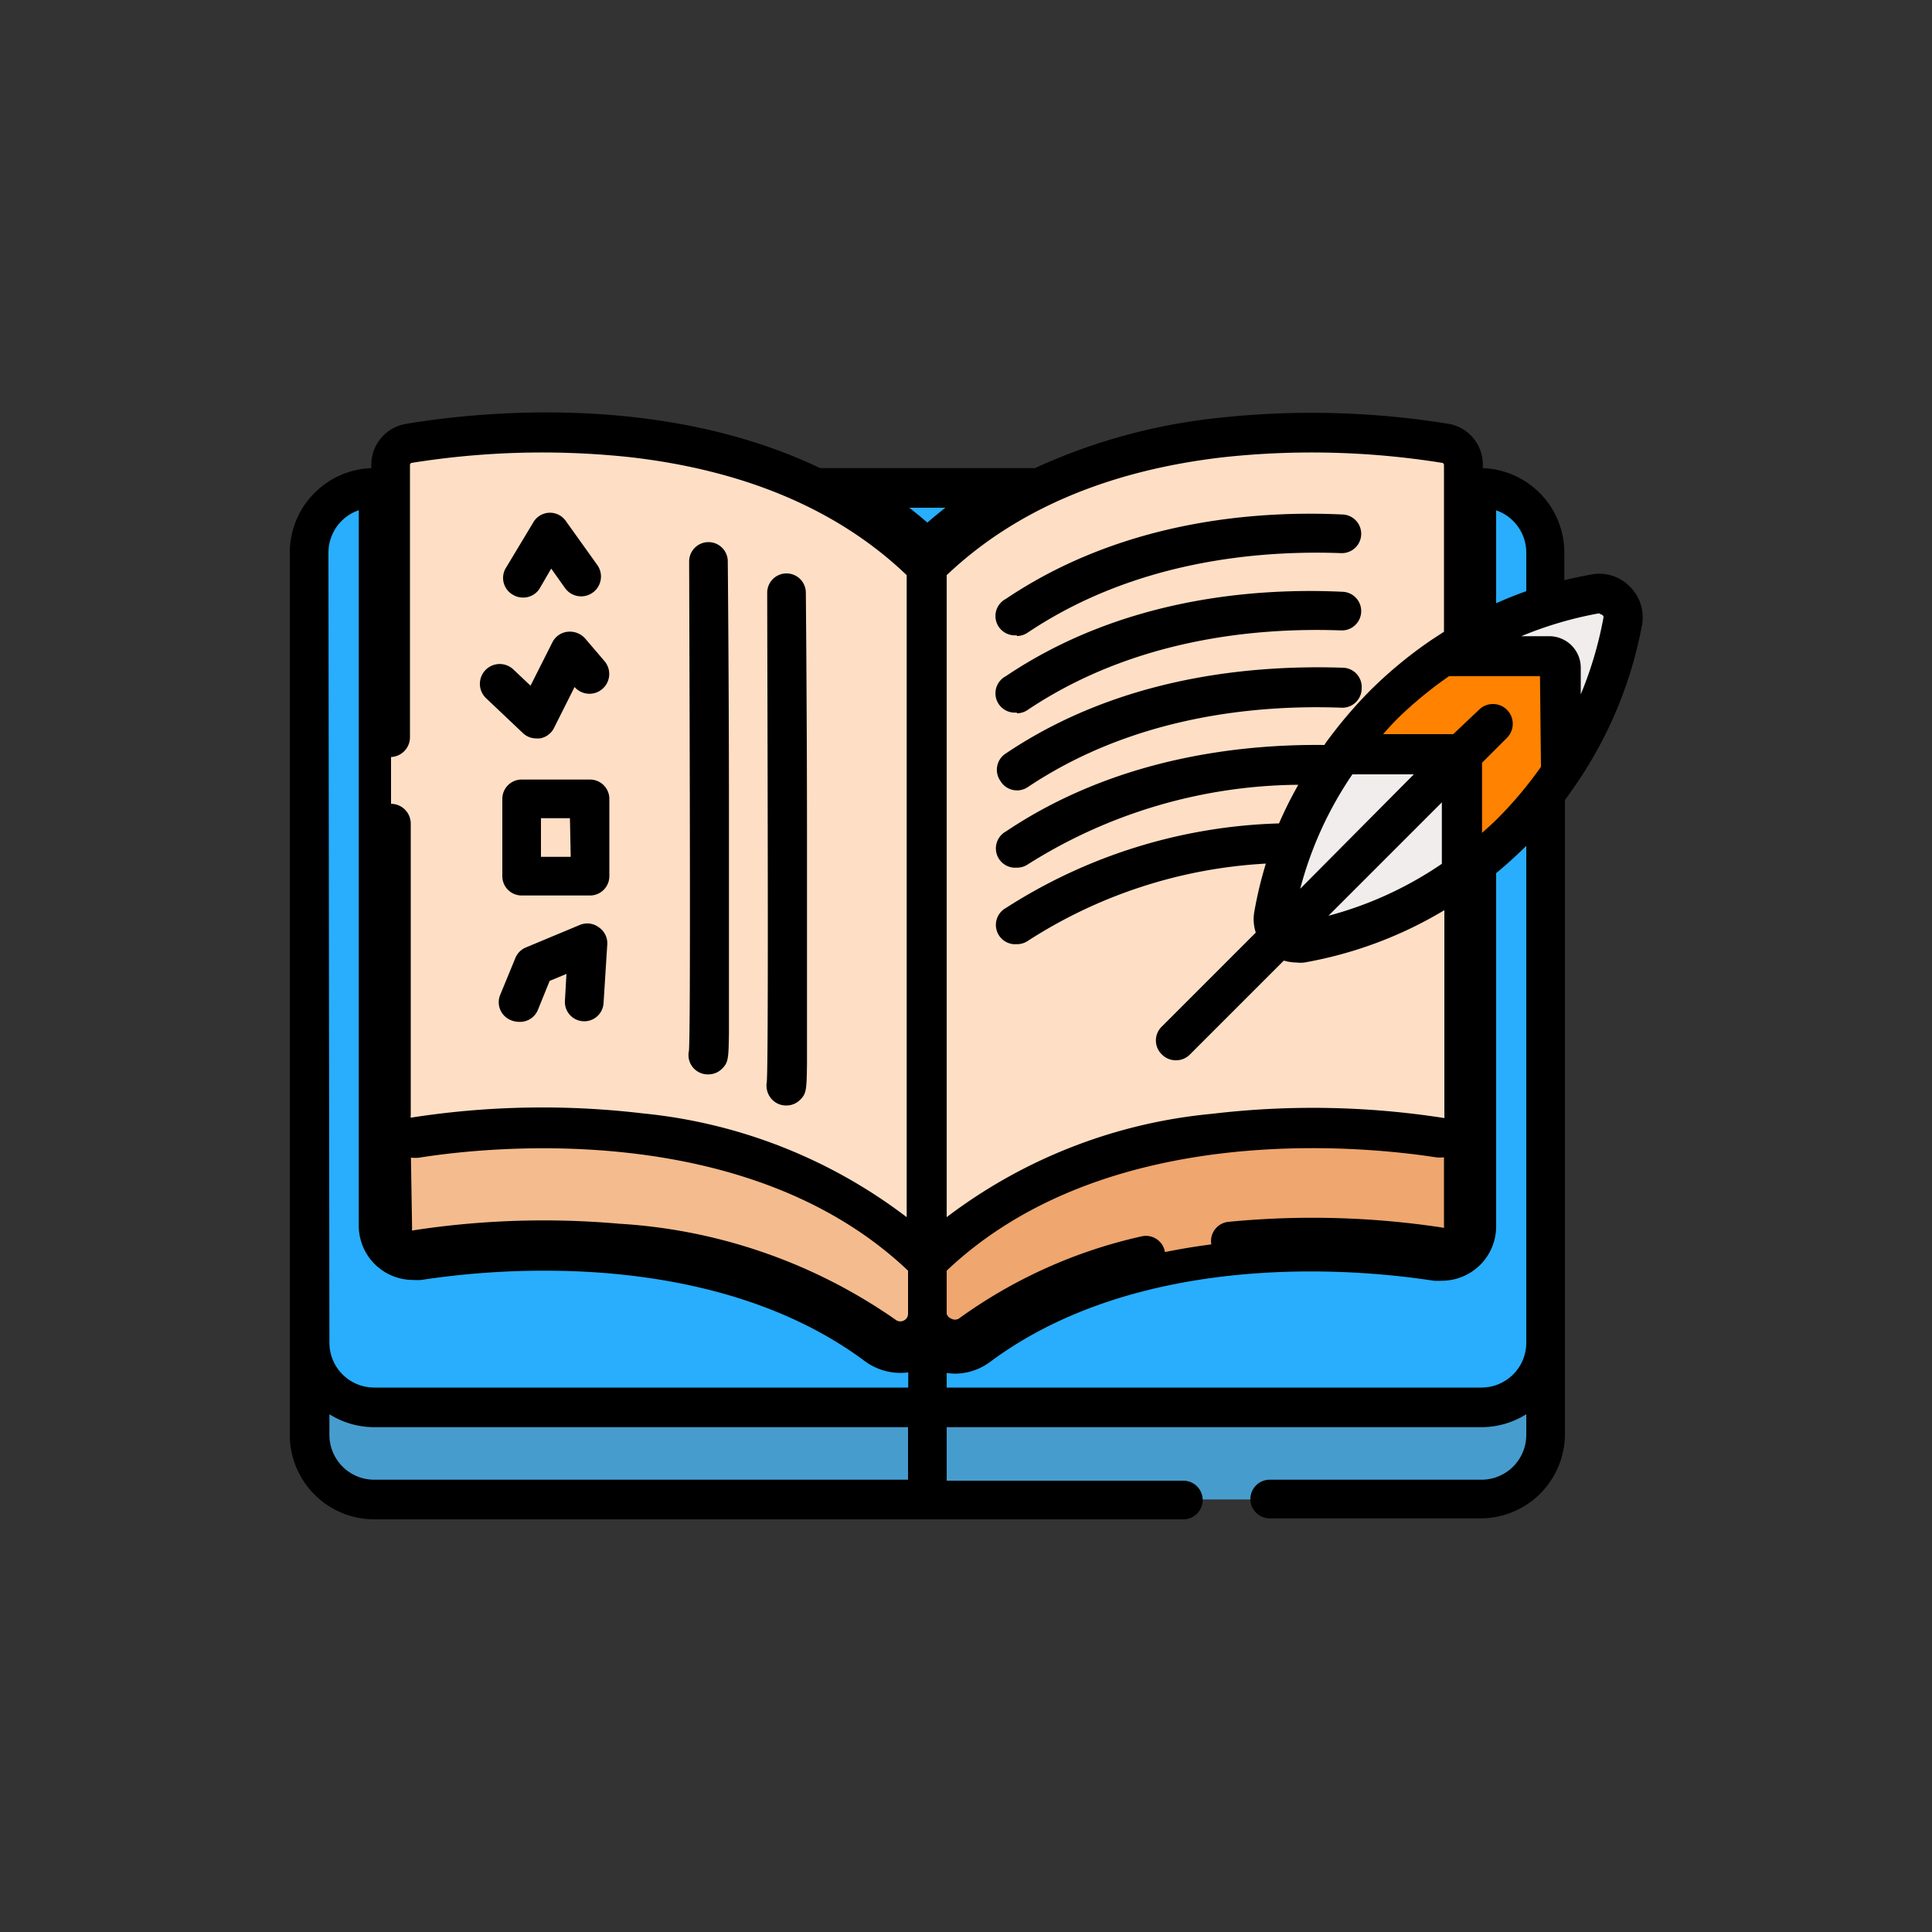 <?xml version="1.0" encoding="UTF-8"?> <svg xmlns="http://www.w3.org/2000/svg" id="Слой_1" data-name="Слой 1" viewBox="0 0 100 100"><rect x="0" y="0" width="100" height="100" fill="#333333" stroke="none"/> <defs> <style>.cls-1{fill:#479cce;}.cls-2{fill:#28aefc;}.cls-3{fill:#f4bc8e;}.cls-4{fill:#fedfc5;}.cls-5{fill:#efa66f;}.cls-6{fill:#f1eded;}.cls-7{fill:#ff8200;}</style> </defs> <title>история</title> <path class="cls-1" d="M16,68.72v5.55a3.33,3.33,0,0,0,3.34,3.34H76.64A3.33,3.33,0,0,0,80,74.27V68.72Z"></path> <path class="cls-2" d="M80,28.6V69.49a3.34,3.34,0,0,1-3.34,3.35H19.37A3.34,3.34,0,0,1,16,69.49V28.6a3.35,3.35,0,0,1,2.54-3.25,3.58,3.58,0,0,1,.8-.1H76.64a3.58,3.58,0,0,1,.8.1A3.35,3.35,0,0,1,80,28.6Z"></path> <path d="M77.44,25.35V63.49a2.81,2.81,0,0,1-2.8,2.8,3.13,3.13,0,0,1-.43,0,42.34,42.34,0,0,0-6.4-.48c-4.68,0-11.36.81-16.56,4.68a3.08,3.08,0,0,1-1.84.61A3.21,3.21,0,0,1,48,70.73a3.1,3.1,0,0,1-3.24-.28c-5.2-3.87-11.88-4.68-16.56-4.68a42.46,42.46,0,0,0-6.4.48,3.13,3.13,0,0,1-.43,0,2.81,2.81,0,0,1-2.8-2.8V25.35a3.58,3.58,0,0,1,.8-.1H45.62A22.3,22.3,0,0,1,48,27.05a21.24,21.24,0,0,1,2.38-1.8H76.64A3.58,3.58,0,0,1,77.44,25.35Z"></path> <path class="cls-3" d="M20.25,55.7v7.79a1.11,1.11,0,0,0,1.29,1.1c3.9-.6,15.76-1.79,24.22,4.51A1.4,1.4,0,0,0,48,68V54.58H21.37A1.12,1.12,0,0,0,20.25,55.7Z"></path> <path class="cls-4" d="M48,65.33c-8.46-8.45-22.22-7.1-26.47-6.44a1.12,1.12,0,0,1-1.29-1.11V24.06A1.12,1.12,0,0,1,21.19,23C25,22.32,39.3,20.63,48,29.34Z"></path> <path class="cls-5" d="M75.76,54.58v8.91a1.11,1.11,0,0,1-1.29,1.1c-3.9-.6-15.76-1.79-24.22,4.51A1.4,1.4,0,0,1,48,68V54.58Z"></path> <path class="cls-4" d="M48,65.33c8.45-8.45,22.21-7.1,26.46-6.44a1.12,1.12,0,0,0,1.29-1.11V24.06A1.12,1.12,0,0,0,74.83,23c-3.78-.63-18.12-2.32-26.83,6.39v36Z"></path> <path class="cls-6" d="M78.23,43.05a19.56,19.56,0,0,1-2.58,2.19,20.59,20.59,0,0,1-8.35,3.54,1.19,1.19,0,0,1-1.37-1.38c0-.14,0-.27.07-.41a20.65,20.65,0,0,1,3.46-7.94A20.92,20.92,0,0,1,74.68,34c.43-.29.86-.56,1.3-.81a20.41,20.41,0,0,1,6.6-2.4A1.19,1.19,0,0,1,84,32.12,20.65,20.65,0,0,1,80.74,40,20.39,20.39,0,0,1,78.23,43.05Z"></path> <path class="cls-7" d="M78.23,43.05a19.56,19.56,0,0,1-2.58,2.19v-5.6a.6.6,0,0,0-.59-.59h-5.6A20.92,20.92,0,0,1,74.68,34h5.47a.58.58,0,0,1,.59.59V40A20.39,20.39,0,0,1,78.23,43.05Z"></path> <path d="M26.54,30.78a1,1,0,0,0,.53.15,1,1,0,0,0,.88-.5l.58-1,.71,1a1,1,0,1,0,1.68-1.18L29.31,27a1,1,0,0,0-1.72.06L26.2,29.37A1,1,0,0,0,26.54,30.78Z"></path> <path d="M27.06,37.94a1,1,0,0,0,.7.28h.18a1,1,0,0,0,.74-.55l1.06-2.11,0,0a1,1,0,1,0,1.54-1.35l-1-1.17a1.06,1.06,0,0,0-.9-.34,1,1,0,0,0-.79.55l-1.13,2.24-.89-.84a1,1,0,0,0-1.41,1.49Z"></path> <path d="M30.54,40.35H27a1,1,0,0,0-1,1v4a1,1,0,0,0,1,1h3.54a1,1,0,0,0,1-1v-4A1,1,0,0,0,30.54,40.35Zm-1,4H28v-2h1.5Z"></path> <path d="M31,48a1,1,0,0,0-1-.12l-2.78,1.16a1,1,0,0,0-.55.56l-.77,1.87a1,1,0,0,0,.56,1.34,1.09,1.09,0,0,0,.39.08,1,1,0,0,0,1-.64l.6-1.48.87-.36-.08,1.39a1,1,0,1,0,2,.12l.19-3A1,1,0,0,0,31,48Z"></path> <path d="M35.66,54.39a1,1,0,0,0,1,1.22,1,1,0,0,0,.72-.3c.32-.32.33-.53.35-1.85,0-.68,0-1.66,0-2.92,0-2.13,0-5.08,0-8.77,0-6.29-.06-12.64-.06-12.71a1,1,0,0,0-1-1h0a1,1,0,0,0-1,1C35.7,38.65,35.75,53.17,35.66,54.39Z"></path> <path d="M39.69,56a1.05,1.05,0,0,0,.28.92,1,1,0,0,0,.73.3,1,1,0,0,0,.72-.3c.32-.32.33-.52.35-1.85,0-.67,0-1.66,0-2.92,0-2.12,0-5.07,0-8.77,0-6.29-.06-12.64-.06-12.7a1,1,0,0,0-1-1h0a1,1,0,0,0-1,1C39.73,40.21,39.78,54.73,39.69,56Z"></path> <path d="M52.63,32.92a1,1,0,0,0,.57-.18c5.51-3.69,11.86-4.27,16.22-4.11a1,1,0,1,0,.07-2C64.83,26.41,58,27,52.06,31a1,1,0,0,0,.57,1.88Z"></path> <path d="M52.63,36.92a1,1,0,0,0,.57-.18c5.51-3.69,11.86-4.27,16.22-4.11a1,1,0,1,0,.07-2C64.83,30.41,58,31,52.06,35a1,1,0,0,0,.57,1.88Z"></path> <path d="M52.63,40.91a1,1,0,0,0,.57-.17c5.51-3.69,11.86-4.27,16.22-4.11a1,1,0,0,0,1.06-1,1,1,0,0,0-1-1.07C64.83,34.41,58,35,52.06,39a1,1,0,0,0-.28,1.42A1,1,0,0,0,52.63,40.91Z"></path> <path d="M84.35,30.35a2.21,2.21,0,0,0-2-.61c-.46.08-.92.18-1.38.29V28.6a4.38,4.38,0,0,0-4.22-4.37v-.17A2.14,2.14,0,0,0,75,21.94a44.4,44.4,0,0,0-11.84-.32,30.22,30.22,0,0,0-9.59,2.61H42.45c-8.37-4-18.1-2.85-21.43-2.29a2.14,2.14,0,0,0-1.8,2.12v.17A4.38,4.38,0,0,0,15,28.6V74.27a4.37,4.37,0,0,0,4.37,4.37H61.25a1,1,0,1,0,0-2H49V73.87H76.64A4.37,4.37,0,0,0,79,73.2v1.07a2.32,2.32,0,0,1-2.32,2.32H65.72a1,1,0,1,0,0,2H76.64A4.37,4.37,0,0,0,81,74.27V41.41c.2-.27.39-.54.58-.82A21.52,21.52,0,0,0,85,32.3,2.24,2.24,0,0,0,84.35,30.35ZM79,28.6v2a20.7,20.7,0,0,0-2.17.91V26.29A2.32,2.32,0,0,1,79,28.6Zm.76,11.09a20.61,20.61,0,0,1-2.21,2.64c-.27.27-.55.52-.84.78V39.48L78,38.19a1,1,0,0,0-1.45-1.45L75.22,38H71.59q.38-.44.78-.84A20.61,20.61,0,0,1,75,35h4.71ZM70,40.08h3.18L67.3,46A19.07,19.07,0,0,1,70,40.08Zm4.63,1.45v3.18a19.07,19.07,0,0,1-5.87,2.69ZM63.38,23.66a42.67,42.67,0,0,1,11.28.3.11.11,0,0,1,.08.1V32.7l-.63.41a22.3,22.3,0,0,0-3.19,2.63,23.55,23.55,0,0,0-2.3,2.71l-.07.11c-4.47-.05-10.86.7-16.49,4.48a1,1,0,0,0,.57,1.87,1,1,0,0,0,.57-.17,26.57,26.57,0,0,1,14-4.12,21.4,21.4,0,0,0-1,2A27.59,27.59,0,0,0,52.06,47a1,1,0,0,0,.57,1.87,1,1,0,0,0,.57-.17,25.24,25.24,0,0,1,12.32-4,20.85,20.85,0,0,0-.6,2.51A2.2,2.2,0,0,0,65,48.27l-4.86,4.86a1,1,0,0,0,0,1.45,1,1,0,0,0,.73.3,1,1,0,0,0,.72-.3l4.86-4.86a2.51,2.51,0,0,0,.66.1,1.81,1.81,0,0,0,.4,0,21.19,21.19,0,0,0,7.25-2.71V57.78a.1.1,0,0,1,0,.08.12.12,0,0,1-.07,0,44.13,44.13,0,0,0-11.95-.21A26.83,26.83,0,0,0,49,63V29.77C52.55,26.4,57.38,24.34,63.38,23.66ZM21.27,59.92a2,2,0,0,0,.43,0C25.59,59.3,38.81,58,47,65.77V68a.38.38,0,0,1-.2.34.4.4,0,0,1-.4,0,27.87,27.87,0,0,0-14.35-5,44.6,44.6,0,0,0-10.65.34.07.07,0,0,1-.07,0,.08.08,0,0,1,0-.07ZM50,26.28a24.8,24.8,0,0,0-2,1.64,19.79,19.79,0,0,0-2-1.64Zm-33,2.32a2.32,2.32,0,0,1,2.17-2.31V38.16a1,1,0,1,0,2.05,0V24.06a.11.11,0,0,1,.08-.1,42.67,42.67,0,0,1,11.28-.3c6,.68,10.83,2.74,14.35,6.11V63a26.83,26.83,0,0,0-13.65-5.37,44.13,44.13,0,0,0-11.95.21.09.09,0,0,1-.07,0,.07.07,0,0,1,0-.07V42.63a1,1,0,1,0-2.05,0V63.49A2.18,2.18,0,0,0,20,65.12a2.21,2.21,0,0,0,1.73.49c3.42-.54,15.23-1.8,23.45,4.31a2.4,2.4,0,0,0,1.83.46v1.44H19.37a2.32,2.32,0,0,1-2.32-2.32ZM47,76.59H19.37a2.32,2.32,0,0,1-2.32-2.32V73.2a4.37,4.37,0,0,0,2.32.67H47Zm32-7.1a2.32,2.32,0,0,1-2.32,2.33H49V70.38a2.4,2.4,0,0,0,1.83-.46A23.42,23.42,0,0,1,59.53,66a1,1,0,0,0,.76-1.24A1,1,0,0,0,59.06,64a25.61,25.61,0,0,0-9.43,4.25.4.4,0,0,1-.4,0A.38.38,0,0,1,49,68V65.77C57.2,58,70.42,59.3,74.31,59.9a1.54,1.54,0,0,0,.43,0v3.57a.08.08,0,0,1,0,.07.07.07,0,0,1-.07,0,44.87,44.87,0,0,0-11.06-.3,1,1,0,0,0-.92,1.12,1,1,0,0,0,1.13.92,42.23,42.23,0,0,1,10.53.29l.33,0a2.13,2.13,0,0,0,2.15-2.14V45.68A22.87,22.87,0,0,0,79,43.78h0V69.49Zm4-37.55a19.58,19.58,0,0,1-1.18,4V34.55a1.63,1.63,0,0,0-1.62-1.62H78.74a19.58,19.58,0,0,1,4-1.18h0a.16.16,0,0,1,.11.05A.16.16,0,0,1,83,31.94Z"></path> </svg> 